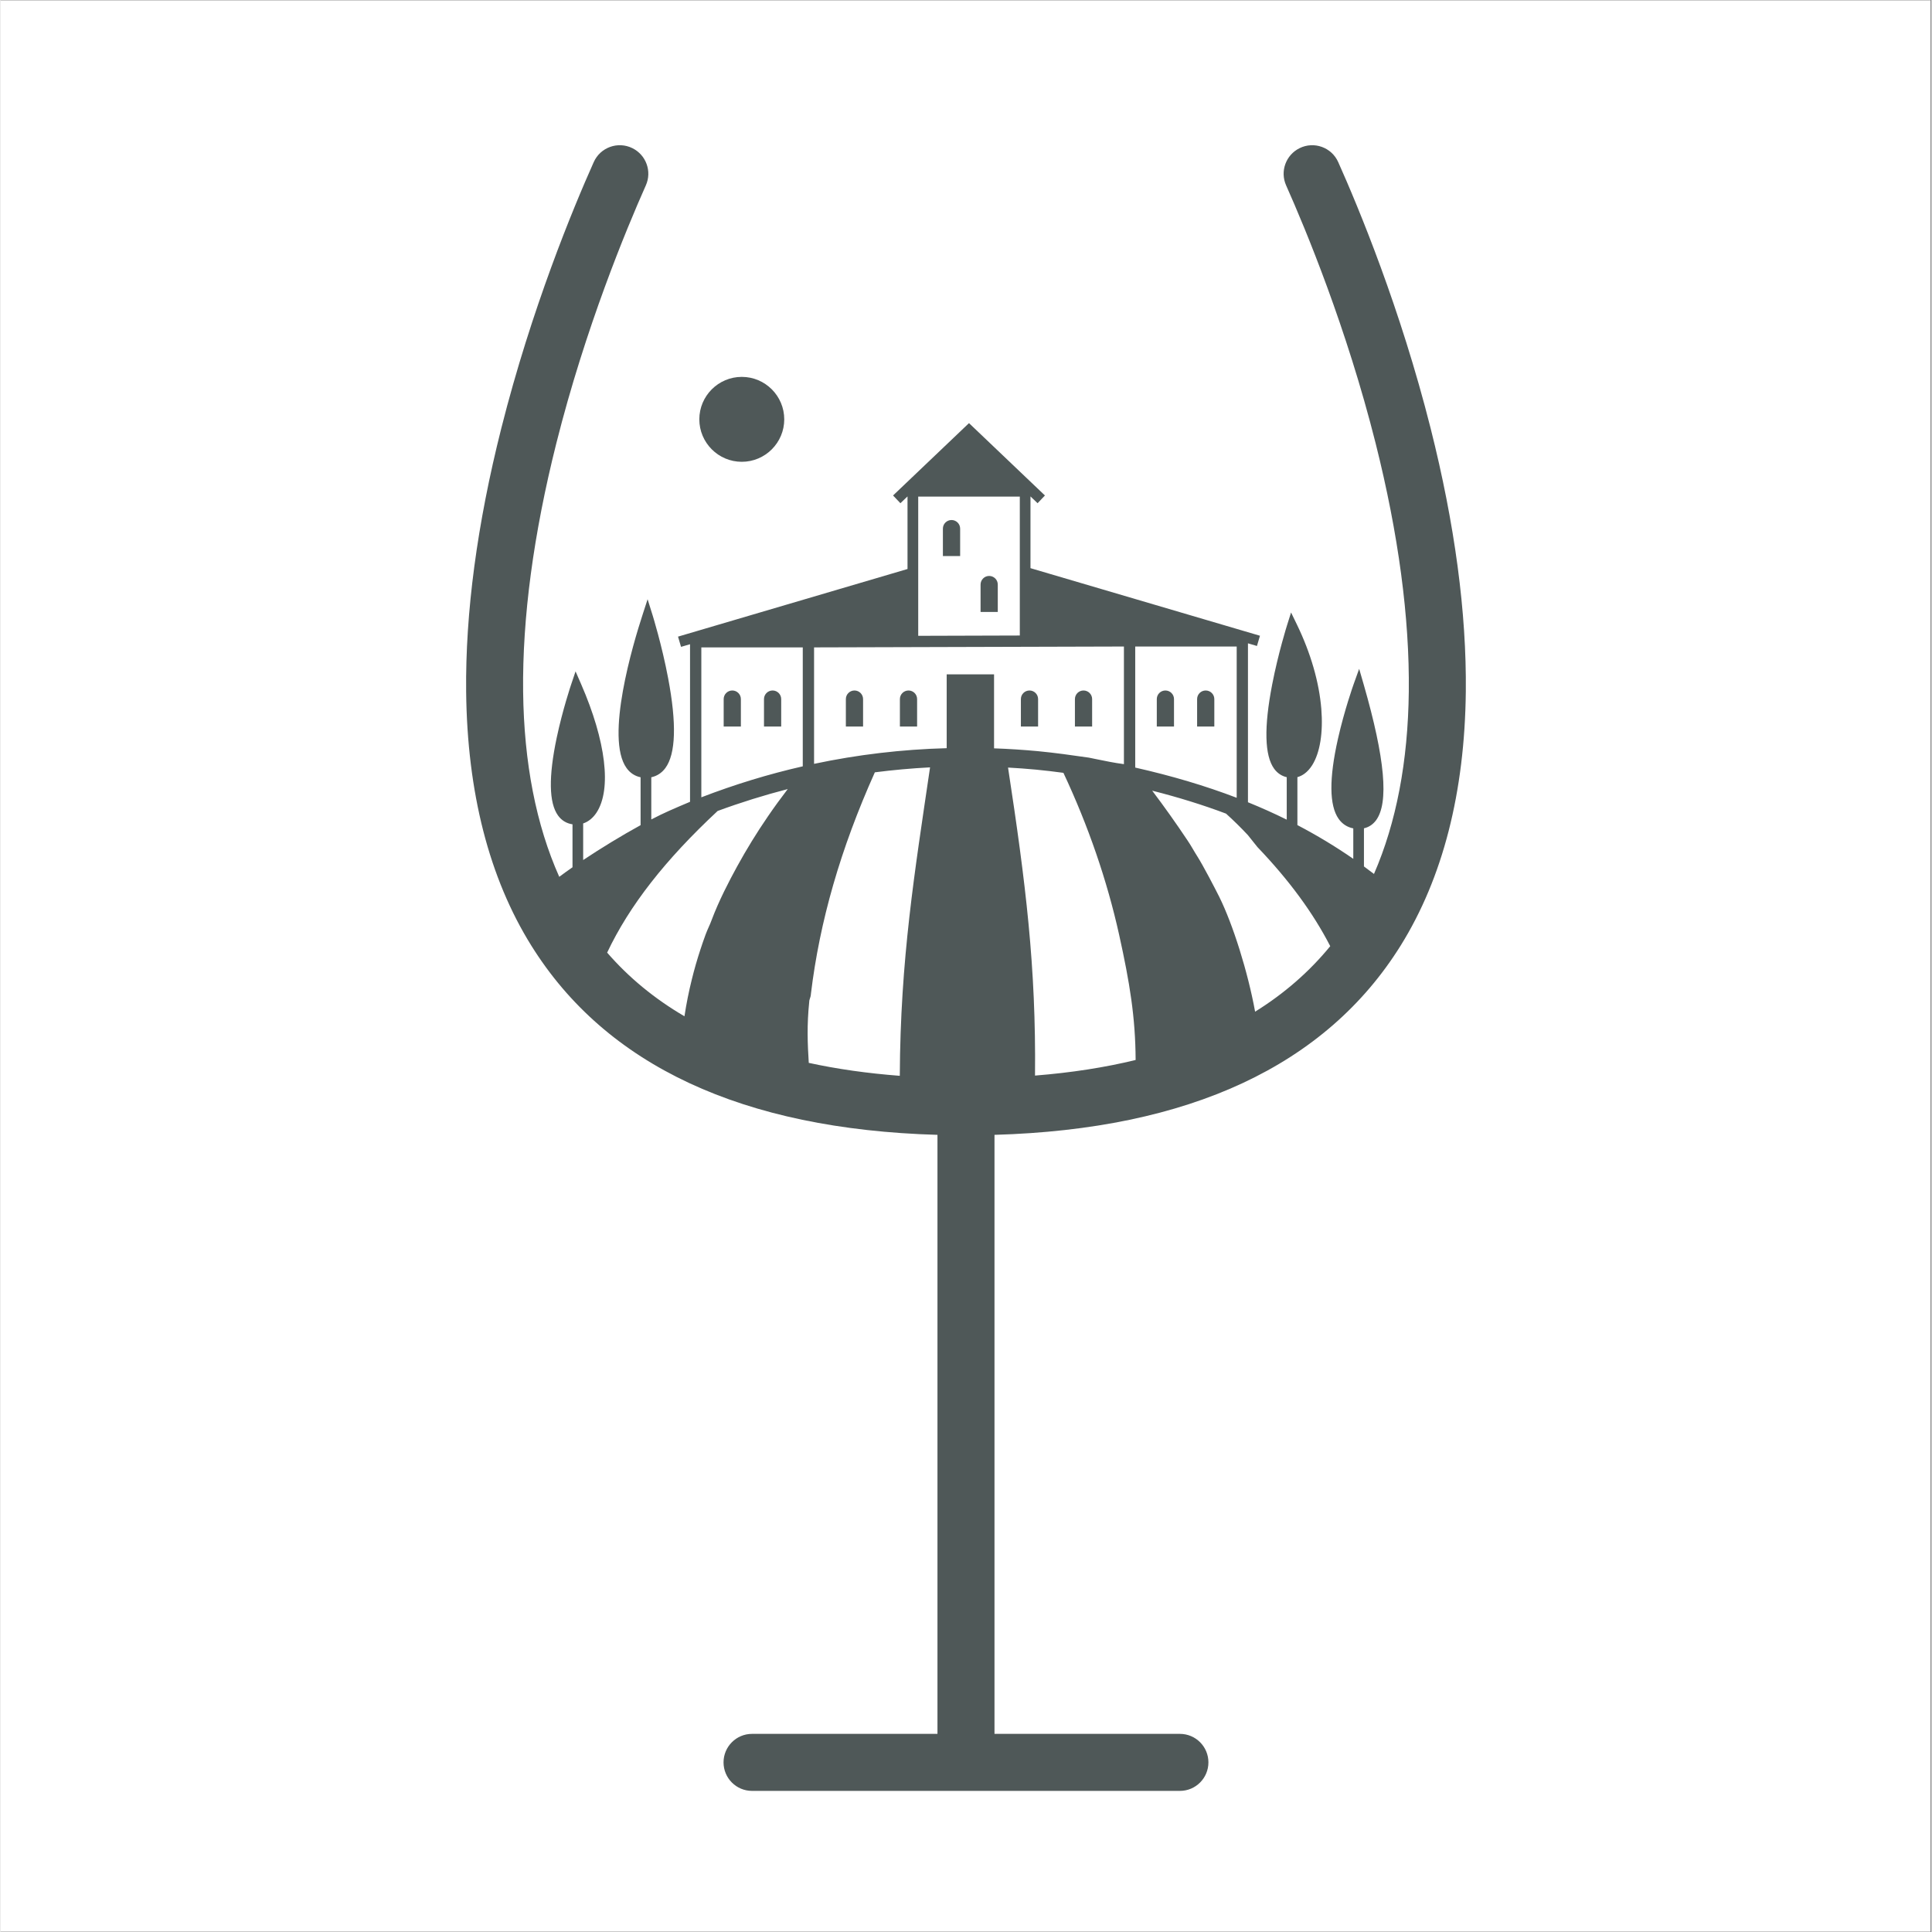 <svg xmlns="http://www.w3.org/2000/svg" xmlns:xlink="http://www.w3.org/1999/xlink" width="300" zoomAndPan="magnify" viewBox="0 0 224.88 225" height="300" preserveAspectRatio="xMidYMid meet" version="1.0"><rect x="0" y="0" width="224.88" height="225" fill="#808080" stroke="none"/><defs><clipPath id="abcdb7bb61"><path d="M 0 0.059 L 224.762 0.059 L 224.762 224.938 L 0 224.938 Z M 0 0.059 " clip-rule="nonzero"/></clipPath><clipPath id="9f8cb4e582"><path d="M 54.125 16.309 L 171 16.309 L 171 208.957 L 54.125 208.957 Z M 54.125 16.309 " clip-rule="nonzero"/></clipPath></defs><g clip-path="url(#abcdb7bb61)"><path fill="#ffffff" d="M 0 0.059 L 224.879 0.059 L 224.879 224.941 L 0 224.941 Z M 0 0.059 " fill-opacity="1" fill-rule="nonzero"/><path fill="#ffffff" d="M 0 0.059 L 224.879 0.059 L 224.879 224.941 L 0 224.941 Z M 0 0.059 " fill-opacity="1" fill-rule="nonzero"/></g><path fill="#4f5858" d="M 110.754 60.562 C 110.199 60.562 109.75 61.008 109.75 61.562 L 109.75 64.758 L 111.758 64.758 L 111.758 61.562 C 111.758 61.008 111.309 60.562 110.754 60.562 " fill-opacity="1" fill-rule="nonzero"/><path fill="#4f5858" d="M 115.137 67.074 C 114.586 67.074 114.137 67.523 114.137 68.078 L 114.137 71.27 L 116.141 71.27 L 116.141 68.078 C 116.141 67.523 115.691 67.074 115.137 67.074 " fill-opacity="1" fill-rule="nonzero"/><path fill="#4f5858" d="M 99.453 80.414 C 98.898 80.414 98.449 80.863 98.449 81.414 L 98.449 84.609 L 100.453 84.609 L 100.453 81.414 C 100.453 80.863 100.004 80.414 99.453 80.414 " fill-opacity="1" fill-rule="nonzero"/><path fill="#4f5858" d="M 105.746 80.414 C 105.191 80.414 104.742 80.863 104.742 81.414 L 104.742 84.609 L 106.746 84.609 L 106.746 81.414 C 106.746 80.863 106.297 80.414 105.746 80.414 " fill-opacity="1" fill-rule="nonzero"/><path fill="#4f5858" d="M 120.836 81.414 C 120.836 80.863 120.387 80.414 119.836 80.414 C 119.281 80.414 118.832 80.863 118.832 81.414 L 118.832 84.609 L 120.836 84.609 L 120.836 81.414 " fill-opacity="1" fill-rule="nonzero"/><path fill="#4f5858" d="M 127.129 81.414 C 127.129 80.863 126.68 80.414 126.125 80.414 C 125.574 80.414 125.125 80.863 125.125 81.414 L 125.125 84.609 L 127.129 84.609 L 127.129 81.414 " fill-opacity="1" fill-rule="nonzero"/><path fill="#4f5858" d="M 85.223 80.414 C 84.668 80.414 84.219 80.863 84.219 81.414 L 84.219 84.609 L 86.223 84.609 L 86.223 81.414 C 86.223 80.863 85.773 80.414 85.223 80.414 " fill-opacity="1" fill-rule="nonzero"/><path fill="#4f5858" d="M 89.918 80.414 C 89.363 80.414 88.914 80.863 88.914 81.414 L 88.914 84.609 L 90.918 84.609 L 90.918 81.414 C 90.918 80.863 90.469 80.414 89.918 80.414 " fill-opacity="1" fill-rule="nonzero"/><path fill="#4f5858" d="M 135.66 80.414 C 135.109 80.414 134.66 80.863 134.66 81.414 L 134.66 84.609 L 136.664 84.609 L 136.664 81.414 C 136.664 80.863 136.215 80.414 135.66 80.414 " fill-opacity="1" fill-rule="nonzero"/><path fill="#4f5858" d="M 140.355 80.414 C 139.805 80.414 139.355 80.863 139.355 81.414 L 139.355 84.609 L 141.359 84.609 L 141.359 81.414 C 141.359 80.863 140.91 80.414 140.355 80.414 " fill-opacity="1" fill-rule="nonzero"/><path fill="#4f5858" d="M 86.328 53.781 C 89.055 53.781 91.273 51.562 91.273 48.836 C 91.273 46.109 89.055 43.891 86.328 43.891 C 83.602 43.891 81.383 46.109 81.383 48.836 C 81.383 51.562 83.602 53.781 86.328 53.781 " fill-opacity="1" fill-rule="nonzero"/><g clip-path="url(#9f8cb4e582)"><path fill="#4f5858" d="M 83.516 94.445 C 86.207 93.453 88.934 92.605 91.68 91.895 C 90.879 92.941 90.105 94.004 89.379 95.066 C 88.074 96.965 86.867 98.934 85.785 100.906 C 84.855 102.609 83.672 104.859 82.793 107.207 C 82.703 107.461 82.594 107.703 82.477 107.965 C 82.355 108.242 82.227 108.527 82.117 108.828 C 81.906 109.406 81.699 109.992 81.512 110.574 C 81.133 111.727 80.793 112.906 80.508 114.07 C 80.156 115.48 79.871 116.914 79.652 118.355 C 76.172 116.32 73.16 113.84 70.648 110.941 C 73.238 105.469 77.391 100.152 83.516 94.445 Z M 81.617 75.395 L 93.43 75.395 L 93.43 89.246 C 89.434 90.156 85.492 91.363 81.617 92.855 Z M 94.188 116.609 L 94.191 116.543 C 94.191 116.508 94.23 116.398 94.25 116.328 C 94.305 116.168 94.371 115.973 94.379 115.746 C 95.398 107.293 97.832 98.848 101.824 89.945 C 103.957 89.672 106.098 89.477 108.254 89.367 C 106.453 101.625 104.797 111.672 104.73 125.289 C 100.961 125 97.422 124.5 94.129 123.781 C 93.992 121.566 93.895 119.438 94.188 116.609 Z M 94.746 75.395 L 130.832 75.293 L 130.832 88.992 C 130.805 88.988 130.777 88.984 130.75 88.98 C 129.707 88.84 128.754 88.645 127.746 88.438 C 127.441 88.371 127.129 88.309 126.809 88.246 L 126.75 88.234 C 124.797 87.953 122.781 87.668 120.781 87.477 C 119.082 87.32 117.395 87.211 115.707 87.152 L 115.707 78.535 L 110.191 78.535 L 110.191 87.133 C 104.973 87.273 99.816 87.883 94.746 88.957 Z M 106.875 57.836 L 118.707 57.836 L 118.707 74.012 L 106.875 74.047 Z M 132.148 75.293 L 143.965 75.293 L 143.965 92.91 C 140.32 91.516 136.398 90.352 132.148 89.391 Z M 145.262 97.25 L 146.371 98.637 L 146.41 98.68 C 150.078 102.52 152.863 106.309 154.859 110.191 C 152.43 113.16 149.504 115.711 146.109 117.82 C 145.266 113.18 143.523 107.656 141.938 104.453 C 141.469 103.512 140.051 100.785 139.379 99.73 C 138.996 99.137 138.66 98.488 138.227 97.859 C 136.883 95.844 135.547 93.965 134.125 92.082 C 137.164 92.852 140.023 93.738 142.723 94.754 C 143.621 95.566 144.453 96.383 145.262 97.25 Z M 120.477 125.262 C 120.609 112.559 119.379 102.77 117.336 89.391 C 118.414 89.449 119.492 89.527 120.578 89.629 C 121.637 89.73 122.711 89.859 123.785 90.004 C 126.688 96.191 128.871 102.539 130.277 108.875 C 131.508 114.445 132.172 118.48 132.195 123.445 C 128.59 124.324 124.68 124.926 120.477 125.262 Z M 166.551 49.883 C 163.023 35.891 158.18 24.227 155.789 18.879 C 155.02 17.16 152.98 16.422 151.289 17.254 C 149.688 18.043 148.992 19.957 149.719 21.586 C 152.012 26.73 156.766 38.188 160.145 51.625 C 162.809 62.219 164.105 71.949 164.008 80.547 C 163.914 88.695 162.551 95.812 159.953 101.781 C 159.566 101.484 159.176 101.191 158.785 100.906 L 158.785 96.465 C 159.348 96.336 159.824 96.023 160.184 95.543 C 161.707 93.516 161.242 88.348 158.762 79.738 L 158.227 77.891 L 157.578 79.699 C 157.566 79.73 156.508 82.703 155.754 86.055 C 154.715 90.68 154.742 93.812 155.836 95.363 C 156.258 95.961 156.84 96.336 157.543 96.473 L 157.543 100.02 C 155.473 98.586 153.309 97.281 151.035 96.09 L 151.035 90.504 C 151.586 90.355 152.215 89.973 152.762 89.105 C 153.668 87.656 154.043 85.328 153.82 82.551 C 153.566 79.449 152.586 76.055 150.98 72.738 L 150.297 71.328 L 149.828 72.82 C 149.816 72.852 148.797 76.098 148.098 79.711 C 147.129 84.695 147.207 88 148.332 89.535 C 148.707 90.047 149.207 90.379 149.793 90.512 L 149.793 95.457 C 148.336 94.734 146.832 94.062 145.277 93.43 L 145.277 74.922 L 146.324 75.23 L 146.676 74.039 L 119.949 66.168 L 119.949 57.812 L 120.777 58.605 L 121.633 57.703 L 112.789 49.277 L 103.945 57.703 L 104.801 58.605 L 105.629 57.812 L 105.629 66.266 L 78.902 74.141 L 79.254 75.332 L 80.301 75.027 L 80.301 93.379 C 79.465 93.723 78.672 94.074 77.859 94.43 C 77.23 94.711 76.527 95.047 75.789 95.434 L 75.789 90.52 C 76.449 90.379 77.008 90.016 77.43 89.445 C 78.645 87.793 78.754 84.273 77.75 78.977 C 77.023 75.129 75.953 71.684 75.941 71.648 L 75.359 69.789 L 74.758 71.641 C 73.684 74.938 70.375 85.957 72.914 89.453 C 73.324 90.023 73.883 90.387 74.543 90.52 L 74.543 96.098 C 72.348 97.301 69.922 98.785 67.855 100.16 L 67.855 95.898 C 68.461 95.695 68.996 95.266 69.41 94.637 C 71.188 91.922 70.516 86.324 67.613 79.664 L 66.969 78.188 L 66.457 79.711 C 66.445 79.742 65.461 82.66 64.77 85.934 C 63.816 90.461 63.867 93.496 64.922 94.965 C 65.336 95.547 65.918 95.898 66.613 96 L 66.613 101.004 C 66.051 101.395 65.531 101.766 65.07 102.113 C 62.375 96.074 60.961 88.848 60.863 80.547 C 60.766 71.949 62.066 62.219 64.73 51.625 C 68.109 38.188 72.863 26.73 75.156 21.586 C 75.883 19.957 75.188 18.043 73.586 17.254 C 71.895 16.422 69.855 17.16 69.086 18.879 C 66.695 24.227 61.852 35.891 58.32 49.883 C 55.504 61.047 54.129 71.363 54.227 80.551 C 54.352 92.285 56.902 102.234 61.809 110.113 C 70.52 124.102 86.426 131.512 109.117 132.164 L 109.117 201.926 L 87.52 201.926 C 85.688 201.926 84.203 203.414 84.203 205.246 C 84.203 207.078 85.688 208.566 87.52 208.566 L 137.352 208.566 C 139.188 208.566 140.672 207.078 140.672 205.246 C 140.672 203.414 139.188 201.926 137.352 201.926 L 115.758 201.926 L 115.758 132.164 C 138.449 131.512 154.355 124.102 163.066 110.113 C 167.969 102.234 170.52 92.285 170.648 80.551 C 170.746 71.363 169.367 61.047 166.551 49.883 " fill-opacity="1" fill-rule="nonzero"/></g></svg>